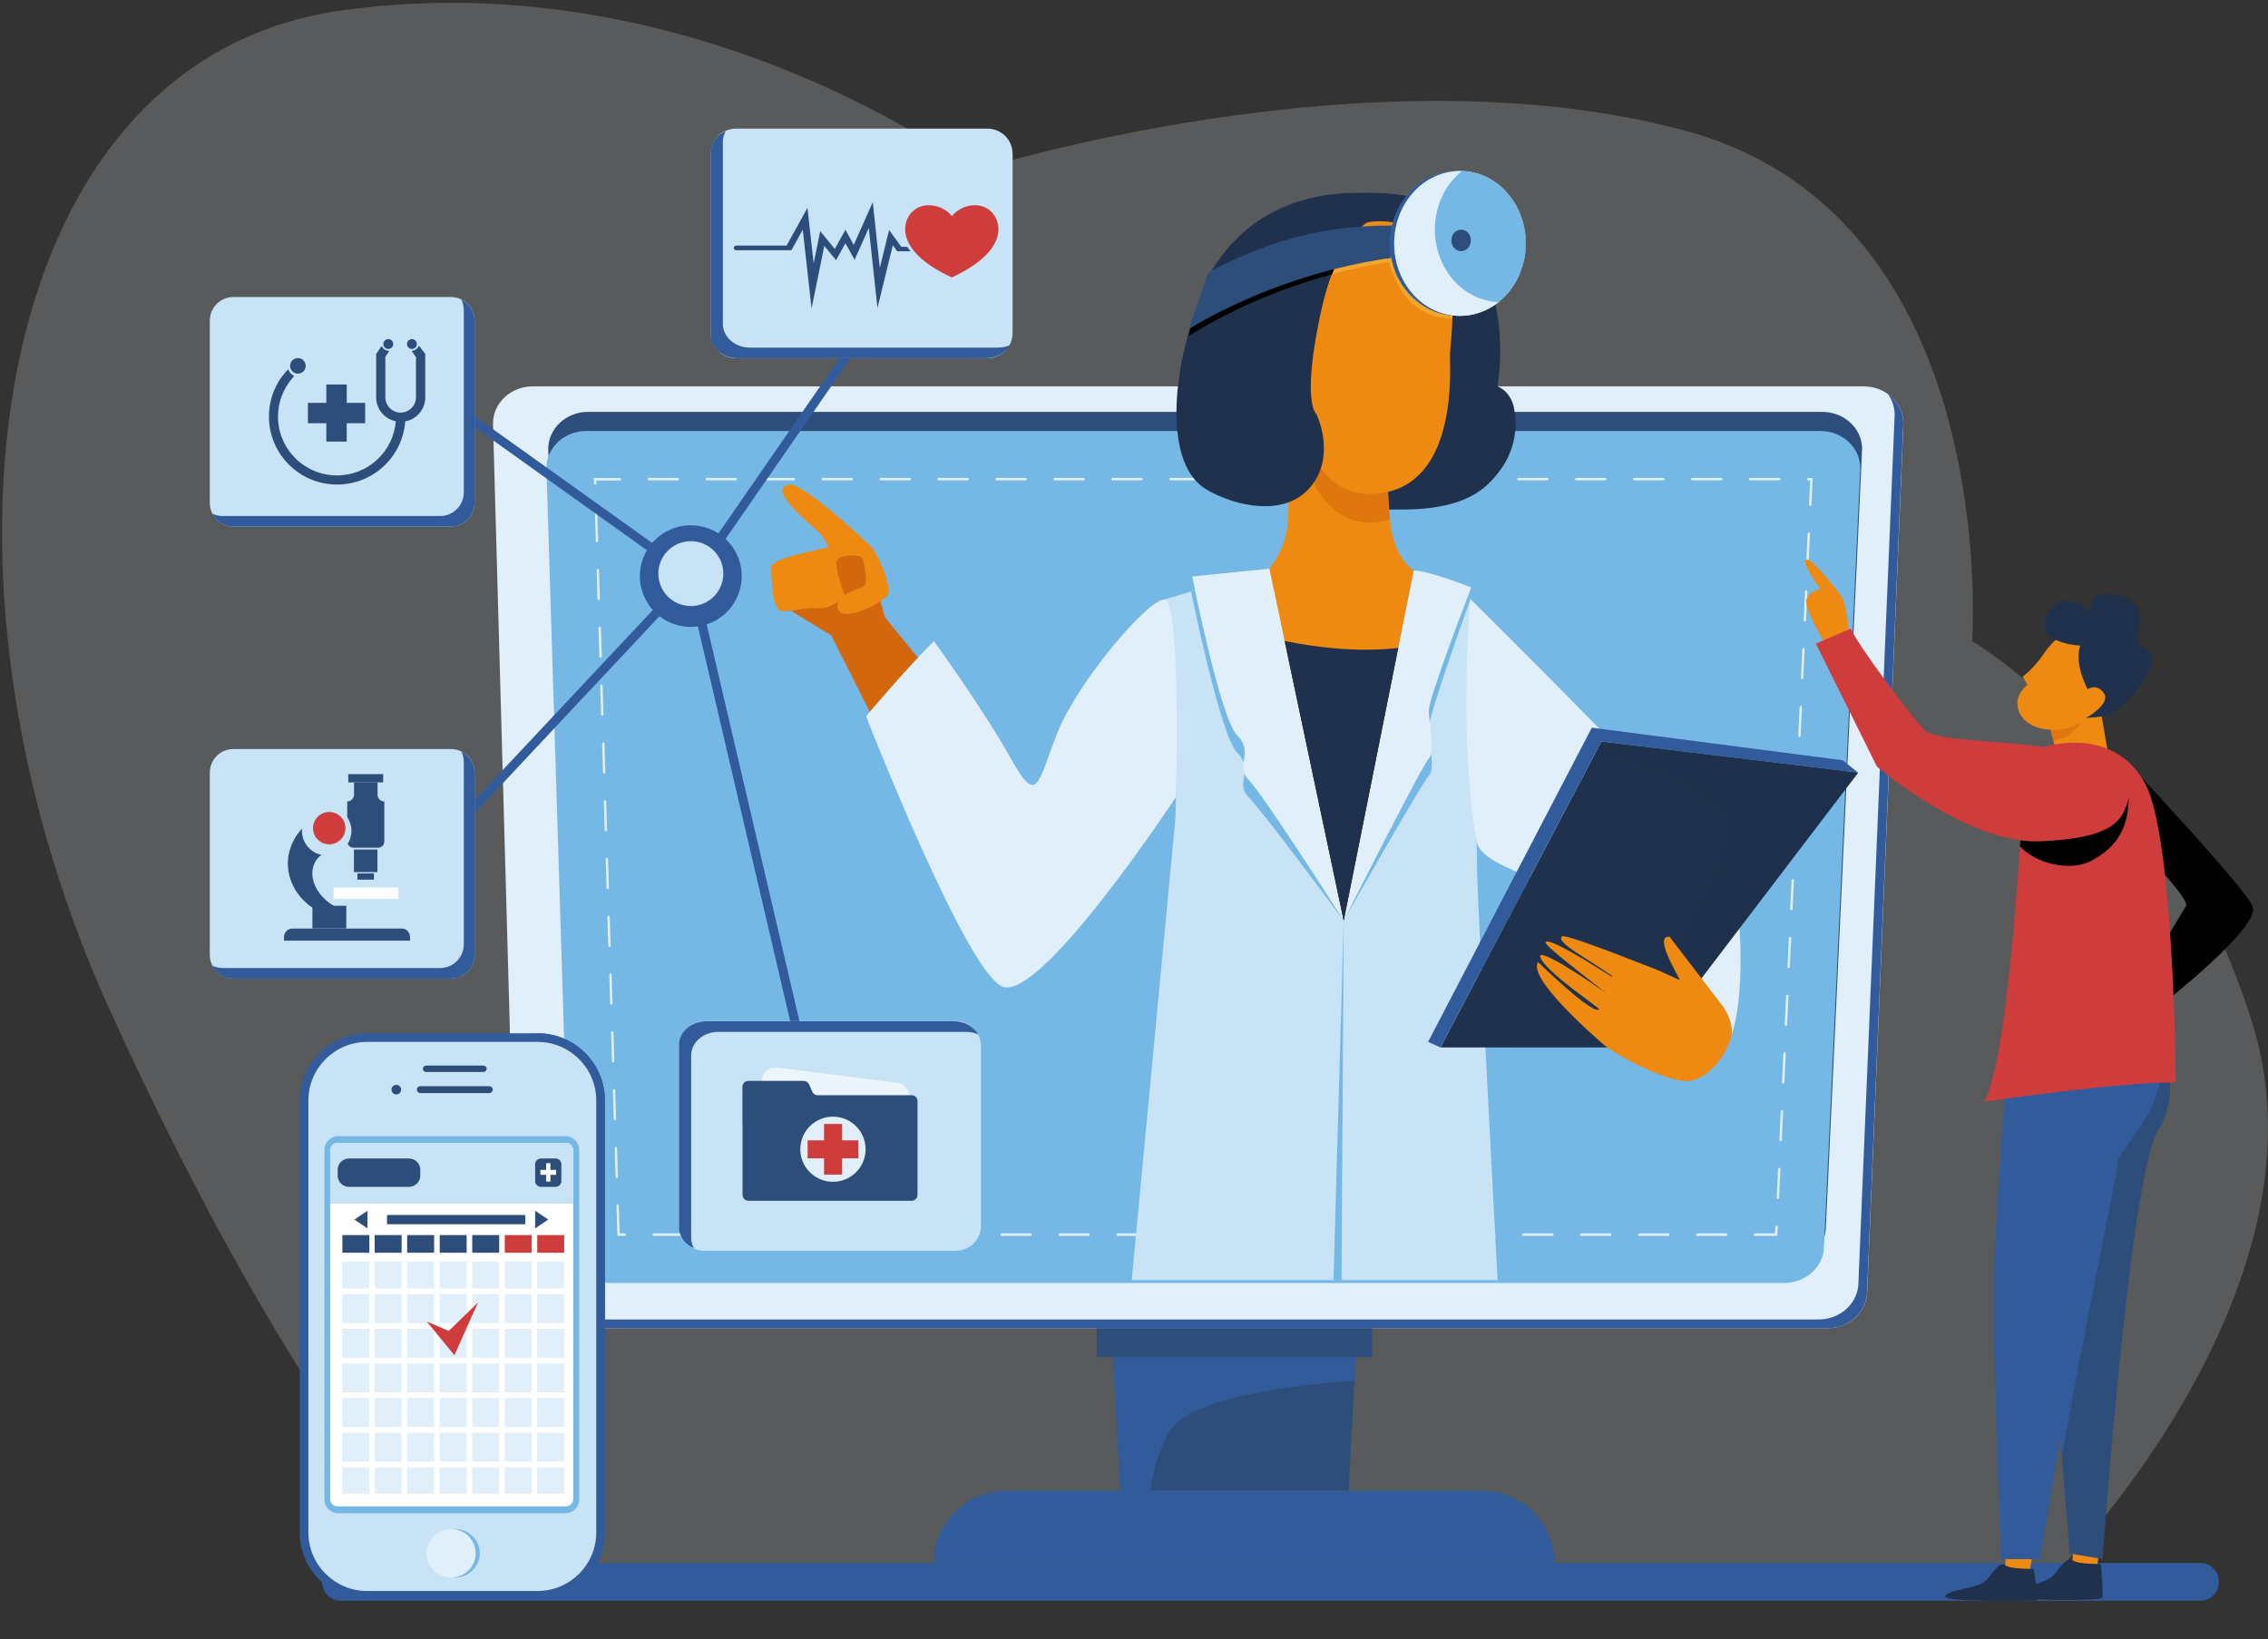 <svg xmlns="http://www.w3.org/2000/svg" width="314" height="227" viewBox="0 0 314 227" fill="none"><rect x="0" y="0" width="314" height="227" fill="#333333" stroke="none"/><g clip-path="url(#clip0_1101_11550)"><g clip-path="url(#clip1_1101_11550)"><path d="M63.172 218.178C63.172 218.178 42.508 200.002 15.116 139.665C-12.277 79.329 -1.85 8.264 47.37 1.431C96.59 -5.403 134.802 23.69 134.802 23.69C134.802 23.69 189.706 6.197 233.516 18.155C277.326 30.13 273.029 88.775 273.029 88.775C273.029 88.775 300.661 105.055 311.943 142.057C323.225 179.058 284.431 218.024 284.431 218.024L63.172 218.178Z" fill="#F1F8FD" fill-opacity="0.2"></path><path d="M304.634 221.662H47.183C45.762 221.662 44.598 220.518 44.598 219.083V219.015C44.598 217.597 45.745 216.435 47.183 216.435H304.617C306.038 216.435 307.202 217.58 307.202 219.015V219.083C307.202 220.501 306.055 221.662 304.634 221.662Z" fill="#325B9B"></path><path d="M252.998 183.926H77.107C74.06 183.926 71.594 181.62 71.594 178.784L68.256 58.641C68.256 55.805 70.721 53.498 73.769 53.498H258.015C261.062 53.498 263.527 55.805 263.527 58.641L258.511 178.784C258.511 181.637 256.046 183.926 252.998 183.926Z" fill="#E0EFF9"></path><path d="M261.388 54.575C261.97 55.395 262.313 56.369 262.313 57.428L257.296 177.572C257.296 180.408 254.831 182.714 251.784 182.714H75.892C74.625 182.714 73.444 182.321 72.519 181.638C73.513 183.021 75.19 183.927 77.108 183.927H252.982C256.029 183.927 258.495 181.621 258.495 178.785L263.511 58.641C263.528 57.001 262.689 55.515 261.388 54.575Z" fill="#325B9B"></path><path d="M79.243 169.867L75.904 62.177C75.904 59.341 78.37 57.035 81.417 57.035H252.292C255.34 57.035 257.805 59.341 257.805 62.177L252.789 169.867C252.789 172.703 250.323 175.009 247.276 175.009H84.755C81.708 175.009 79.243 172.703 79.243 169.867Z" fill="#2D4D7B"></path><path d="M78.989 172.516L75.65 64.825C75.65 61.989 78.116 59.683 81.163 59.683H252.038C255.086 59.683 257.551 61.989 257.551 64.825L252.535 172.516C252.535 175.351 250.07 177.657 247.022 177.657H84.501C81.454 177.64 78.989 175.351 78.989 172.516Z" fill="#75B8E5"></path><path d="M246.069 171.132H242.987C242.902 171.132 242.816 171.063 242.816 170.961C242.816 170.875 242.885 170.79 242.987 170.79H245.744L245.795 169.867C245.795 169.782 245.881 169.697 245.966 169.714C246.052 169.714 246.137 169.799 246.12 169.884L246.069 171.132ZM238.981 171.132H234.975C234.89 171.132 234.804 171.063 234.804 170.961C234.804 170.875 234.872 170.79 234.975 170.79H238.981C239.067 170.79 239.152 170.858 239.152 170.961C239.152 171.063 239.067 171.132 238.981 171.132ZM230.952 171.132H226.946C226.86 171.132 226.775 171.063 226.775 170.961C226.775 170.875 226.843 170.79 226.946 170.79H230.952C231.038 170.79 231.123 170.858 231.123 170.961C231.123 171.063 231.055 171.132 230.952 171.132ZM222.94 171.132H218.917C218.831 171.132 218.745 171.063 218.745 170.961C218.745 170.875 218.814 170.79 218.917 170.79H222.923C223.008 170.79 223.094 170.858 223.094 170.961C223.094 171.063 223.025 171.132 222.94 171.132ZM214.91 171.132H210.904C210.819 171.132 210.733 171.063 210.733 170.961C210.733 170.875 210.802 170.79 210.904 170.79H214.91C214.996 170.79 215.082 170.858 215.082 170.961C215.082 171.063 214.996 171.132 214.91 171.132ZM206.881 171.132H202.875C202.789 171.132 202.704 171.063 202.704 170.961C202.704 170.875 202.772 170.79 202.875 170.79H206.881C206.967 170.79 207.052 170.858 207.052 170.961C207.052 171.063 206.967 171.132 206.881 171.132ZM198.852 171.132H194.846C194.76 171.132 194.675 171.063 194.675 170.961C194.675 170.875 194.743 170.79 194.846 170.79H198.852C198.937 170.79 199.023 170.858 199.023 170.961C199.023 171.063 198.955 171.132 198.852 171.132ZM190.84 171.132H186.834C186.748 171.132 186.662 171.063 186.662 170.961C186.662 170.875 186.731 170.79 186.834 170.79H190.84C190.925 170.79 191.011 170.858 191.011 170.961C190.994 171.063 190.925 171.132 190.84 171.132ZM182.81 171.132H178.804C178.719 171.132 178.633 171.063 178.633 170.961C178.633 170.875 178.702 170.79 178.804 170.79H182.81C182.896 170.79 182.982 170.858 182.982 170.961C182.982 171.063 182.896 171.132 182.81 171.132ZM174.781 171.132H170.775C170.689 171.132 170.604 171.063 170.604 170.961C170.604 170.875 170.672 170.79 170.775 170.79H174.781C174.867 170.79 174.952 170.858 174.952 170.961C174.952 171.063 174.867 171.132 174.781 171.132ZM166.752 171.132H162.746C162.66 171.132 162.574 171.063 162.574 170.961C162.574 170.875 162.643 170.79 162.746 170.79H166.752C166.837 170.79 166.923 170.858 166.923 170.961C166.923 171.063 166.854 171.132 166.752 171.132ZM158.74 171.132H154.716C154.631 171.132 154.545 171.063 154.545 170.961C154.545 170.875 154.614 170.79 154.716 170.79H158.722C158.808 170.79 158.894 170.858 158.894 170.961C158.894 171.063 158.825 171.132 158.74 171.132ZM150.71 171.132H146.704C146.619 171.132 146.533 171.063 146.533 170.961C146.533 170.875 146.601 170.79 146.704 170.79H150.71C150.796 170.79 150.881 170.858 150.881 170.961C150.881 171.063 150.796 171.132 150.71 171.132ZM142.681 171.132H138.675C138.589 171.132 138.504 171.063 138.504 170.961C138.504 170.875 138.572 170.79 138.675 170.79H142.681C142.767 170.79 142.852 170.858 142.852 170.961C142.852 171.063 142.767 171.132 142.681 171.132ZM134.652 171.132H130.646C130.56 171.132 130.474 171.063 130.474 170.961C130.474 170.875 130.543 170.79 130.646 170.79H134.652C134.737 170.79 134.823 170.858 134.823 170.961C134.823 171.063 134.754 171.132 134.652 171.132ZM126.639 171.132H122.633C122.548 171.132 122.462 171.063 122.462 170.961C122.462 170.875 122.531 170.79 122.633 170.79H126.639C126.725 170.79 126.811 170.858 126.811 170.961C126.794 171.063 126.725 171.132 126.639 171.132ZM118.61 171.132H114.604C114.518 171.132 114.433 171.063 114.433 170.961C114.433 170.875 114.501 170.79 114.604 170.79H118.61C118.696 170.79 118.781 170.858 118.781 170.961C118.781 171.063 118.696 171.132 118.61 171.132ZM110.581 171.132H106.575C106.489 171.132 106.404 171.063 106.404 170.961C106.404 170.875 106.472 170.79 106.575 170.79H110.581C110.666 170.79 110.752 170.858 110.752 170.961C110.752 171.063 110.666 171.132 110.581 171.132ZM102.552 171.132H98.545C98.46 171.132 98.374 171.063 98.374 170.961C98.374 170.875 98.443 170.79 98.545 170.79H102.552C102.637 170.79 102.723 170.858 102.723 170.961C102.723 171.063 102.654 171.132 102.552 171.132ZM94.539 171.132H90.516C90.43 171.132 90.345 171.063 90.345 170.961C90.345 170.875 90.413 170.79 90.516 170.79H94.522C94.608 170.79 94.693 170.858 94.693 170.961C94.693 171.063 94.625 171.132 94.539 171.132ZM86.51 171.132H85.483L85.346 166.963C85.346 166.878 85.414 166.792 85.5 166.792C85.603 166.792 85.671 166.861 85.671 166.946L85.791 170.79H86.493C86.579 170.79 86.664 170.858 86.664 170.961C86.681 171.063 86.596 171.132 86.51 171.132ZM246.155 166.041C246.052 166.041 245.983 165.955 245.983 165.87L246.172 161.873C246.172 161.787 246.257 161.702 246.343 161.719C246.428 161.719 246.514 161.804 246.497 161.89L246.309 165.887C246.309 165.972 246.24 166.041 246.155 166.041ZM85.397 163.137C85.312 163.137 85.226 163.068 85.226 162.983L85.106 158.986C85.106 158.9 85.175 158.815 85.26 158.815C85.363 158.815 85.431 158.883 85.431 158.968L85.551 162.966C85.568 163.051 85.483 163.137 85.397 163.137ZM246.531 158.046C246.514 158.046 246.514 158.046 246.531 158.046C246.429 158.046 246.36 157.961 246.36 157.875L246.548 153.878C246.548 153.792 246.634 153.707 246.72 153.724C246.805 153.724 246.891 153.809 246.874 153.895L246.685 157.892C246.685 157.978 246.617 158.046 246.531 158.046ZM85.14 155.125C85.055 155.125 84.969 155.057 84.969 154.971L84.849 150.974C84.849 150.888 84.918 150.803 85.004 150.803C85.089 150.803 85.175 150.871 85.175 150.957L85.294 154.954C85.312 155.057 85.243 155.125 85.14 155.125ZM246.891 150.051C246.788 150.051 246.72 149.966 246.72 149.88L246.908 145.883C246.908 145.798 246.993 145.712 247.079 145.729C247.165 145.729 247.25 145.815 247.233 145.9L247.045 149.897C247.062 149.983 246.993 150.051 246.891 150.051ZM84.901 147.13C84.815 147.13 84.73 147.062 84.73 146.976L84.61 142.979C84.61 142.894 84.678 142.808 84.764 142.808C84.849 142.808 84.935 142.876 84.935 142.962L85.055 146.959C85.055 147.045 84.986 147.13 84.901 147.13ZM247.267 142.056C247.165 142.056 247.096 141.971 247.096 141.886L247.285 137.888C247.285 137.803 247.37 137.717 247.456 137.734C247.541 137.734 247.627 137.82 247.61 137.905L247.421 141.903C247.439 141.988 247.353 142.056 247.267 142.056ZM84.644 139.118C84.558 139.118 84.473 139.05 84.473 138.964L84.353 134.967C84.353 134.882 84.421 134.796 84.507 134.796C84.61 134.796 84.678 134.865 84.678 134.95L84.798 138.947C84.815 139.05 84.747 139.118 84.644 139.118ZM247.644 134.062C247.541 134.062 247.473 133.976 247.473 133.891L247.661 129.893C247.661 129.808 247.747 129.723 247.832 129.74C247.918 129.74 248.004 129.825 247.986 129.911L247.798 133.908C247.798 133.976 247.73 134.062 247.644 134.062ZM84.387 131.123C84.302 131.123 84.216 131.055 84.216 130.97L84.096 126.972C84.096 126.887 84.165 126.801 84.25 126.801C84.353 126.801 84.421 126.87 84.421 126.955L84.541 130.953C84.558 131.038 84.49 131.123 84.387 131.123C84.404 131.123 84.404 131.123 84.387 131.123ZM248.021 126.05C247.918 126.05 247.849 125.964 247.849 125.879L248.038 121.882C248.038 121.796 248.123 121.711 248.209 121.728C248.295 121.728 248.38 121.813 248.363 121.899L248.175 125.896C248.175 125.981 248.106 126.05 248.021 126.05ZM84.147 123.112C84.062 123.112 83.976 123.043 83.976 122.958L83.856 118.96C83.856 118.875 83.925 118.79 84.01 118.79C84.113 118.79 84.182 118.858 84.182 118.943L84.302 122.941C84.319 123.043 84.25 123.112 84.147 123.112ZM248.38 118.055C248.277 118.055 248.209 117.97 248.209 117.884L248.397 113.887C248.397 113.801 248.483 113.716 248.569 113.733C248.654 113.733 248.74 113.818 248.723 113.904L248.534 117.901C248.551 117.987 248.483 118.055 248.38 118.055ZM83.891 115.117C83.805 115.117 83.719 115.048 83.719 114.963L83.6 110.966C83.6 110.88 83.668 110.795 83.754 110.795C83.856 110.795 83.925 110.863 83.925 110.949L84.045 114.946C84.062 115.031 83.993 115.117 83.891 115.117C83.908 115.117 83.908 115.117 83.891 115.117ZM248.757 110.06C248.654 110.06 248.586 109.975 248.586 109.889L248.774 105.892C248.774 105.807 248.877 105.721 248.945 105.738C249.031 105.738 249.116 105.824 249.099 105.909L248.911 109.906C248.928 109.992 248.842 110.06 248.757 110.06ZM83.651 107.105C83.565 107.105 83.48 107.037 83.48 106.951L83.36 102.954C83.36 102.868 83.428 102.783 83.514 102.783C83.6 102.766 83.685 102.851 83.685 102.937L83.805 106.934C83.822 107.037 83.754 107.105 83.651 107.105ZM249.133 102.065C249.031 102.065 248.962 101.98 248.962 101.895L249.151 97.897C249.151 97.812 249.236 97.726 249.322 97.743C249.407 97.743 249.493 97.829 249.476 97.914L249.288 101.912C249.305 101.98 249.219 102.065 249.133 102.065ZM83.394 99.11C83.309 99.11 83.223 99.042 83.223 98.956L83.103 94.959C83.103 94.874 83.172 94.788 83.257 94.788C83.343 94.788 83.428 94.856 83.428 94.942L83.548 98.939C83.565 99.025 83.497 99.093 83.394 99.11ZM249.51 94.054C249.407 94.054 249.339 93.968 249.339 93.883L249.527 89.885C249.527 89.8 249.613 89.715 249.698 89.732C249.784 89.732 249.87 89.817 249.853 89.902L249.664 93.9C249.664 93.985 249.596 94.054 249.51 94.054ZM83.154 91.098C83.069 91.098 82.983 91.03 82.983 90.945L82.864 86.947C82.864 86.862 82.932 86.776 83.017 86.776C83.103 86.776 83.189 86.845 83.189 86.93L83.326 90.927C83.326 91.013 83.257 91.098 83.154 91.098ZM249.887 86.059C249.87 86.059 249.87 86.059 249.887 86.059C249.784 86.059 249.716 85.973 249.716 85.888L249.904 81.891C249.904 81.805 249.989 81.72 250.075 81.737C250.161 81.737 250.246 81.822 250.229 81.908L250.041 85.905C250.041 85.99 249.972 86.059 249.887 86.059ZM82.898 83.103C82.812 83.103 82.727 83.035 82.727 82.95L82.607 78.952C82.607 78.867 82.675 78.781 82.761 78.781C82.864 78.781 82.932 78.85 82.932 78.935L83.052 82.933C83.069 83.018 83 83.086 82.898 83.103ZM250.246 78.064C250.144 78.064 250.075 77.979 250.075 77.893L250.263 73.896C250.263 73.81 250.349 73.725 250.435 73.742C250.52 73.742 250.606 73.827 250.589 73.913L250.4 77.91C250.417 77.996 250.332 78.064 250.246 78.064ZM82.658 75.092C82.572 75.092 82.487 75.023 82.487 74.938L82.367 70.94C82.367 70.855 82.435 70.77 82.521 70.77C82.607 70.77 82.692 70.838 82.692 70.923L82.812 74.921C82.829 75.006 82.761 75.092 82.658 75.092ZM250.623 70.069C250.52 70.069 250.452 69.984 250.452 69.898L250.606 66.533H250.332C250.246 66.533 250.161 66.465 250.161 66.362C250.161 66.277 250.229 66.191 250.332 66.191H250.965L250.794 69.915C250.794 69.984 250.709 70.069 250.623 70.069ZM82.401 67.097C82.316 67.097 82.23 67.028 82.23 66.943L82.213 66.191H85.825C85.911 66.191 85.996 66.26 85.996 66.362C85.996 66.448 85.928 66.533 85.825 66.533H82.555L82.572 66.943C82.572 67.011 82.504 67.08 82.401 67.097ZM246.326 66.516H242.32C242.234 66.516 242.148 66.448 242.148 66.345C242.148 66.26 242.217 66.174 242.32 66.174H246.326C246.411 66.174 246.497 66.243 246.497 66.345C246.497 66.431 246.411 66.516 246.326 66.516ZM238.296 66.516H234.29C234.205 66.516 234.119 66.448 234.119 66.345C234.119 66.26 234.188 66.174 234.29 66.174H238.296C238.382 66.174 238.468 66.243 238.468 66.345C238.468 66.431 238.399 66.516 238.296 66.516ZM230.267 66.516H226.261C226.175 66.516 226.09 66.448 226.09 66.345C226.09 66.26 226.158 66.174 226.261 66.174H230.267C230.353 66.174 230.438 66.243 230.438 66.345C230.438 66.431 230.37 66.516 230.267 66.516ZM222.255 66.516H218.232C218.146 66.516 218.061 66.448 218.061 66.345C218.061 66.26 218.129 66.174 218.232 66.174H222.238C222.323 66.174 222.409 66.243 222.409 66.345C222.409 66.431 222.341 66.516 222.255 66.516ZM214.226 66.516H210.22C210.134 66.516 210.048 66.448 210.048 66.345C210.048 66.26 210.117 66.174 210.22 66.174H214.226C214.311 66.174 214.397 66.243 214.397 66.345C214.397 66.431 214.311 66.516 214.226 66.516ZM206.196 66.516H202.19C202.105 66.516 202.019 66.448 202.019 66.345C202.019 66.26 202.088 66.174 202.19 66.174H206.196C206.282 66.174 206.368 66.243 206.368 66.345C206.368 66.431 206.299 66.516 206.196 66.516ZM198.167 66.516H194.161C194.075 66.516 193.99 66.448 193.99 66.345C193.99 66.26 194.058 66.174 194.161 66.174H198.167C198.253 66.174 198.338 66.243 198.338 66.345C198.338 66.431 198.27 66.516 198.167 66.516ZM190.155 66.516H186.149C186.063 66.516 185.978 66.448 185.978 66.345C185.978 66.26 186.046 66.174 186.149 66.174H190.155C190.24 66.174 190.326 66.243 190.326 66.345C190.309 66.431 190.24 66.516 190.155 66.516ZM182.126 66.516H178.119C178.034 66.516 177.948 66.448 177.948 66.345C177.948 66.26 178.017 66.174 178.119 66.174H182.126C182.211 66.174 182.297 66.243 182.297 66.345C182.297 66.431 182.211 66.516 182.126 66.516ZM174.096 66.516H170.09C170.005 66.516 169.919 66.448 169.919 66.345C169.919 66.26 169.987 66.174 170.09 66.174H174.096C174.182 66.174 174.267 66.243 174.267 66.345C174.267 66.431 174.199 66.516 174.096 66.516ZM166.067 66.516H162.061C161.975 66.516 161.89 66.448 161.89 66.345C161.89 66.26 161.958 66.174 162.061 66.174H166.067C166.153 66.174 166.238 66.243 166.238 66.345C166.238 66.431 166.17 66.516 166.067 66.516ZM158.055 66.516H154.032C153.946 66.516 153.86 66.448 153.86 66.345C153.86 66.26 153.929 66.174 154.032 66.174H158.038C158.123 66.174 158.209 66.243 158.209 66.345C158.209 66.431 158.14 66.516 158.055 66.516ZM150.025 66.516H146.019C145.934 66.516 145.848 66.448 145.848 66.345C145.848 66.26 145.917 66.174 146.019 66.174H150.025C150.111 66.174 150.197 66.243 150.197 66.345C150.197 66.431 150.111 66.516 150.025 66.516ZM141.996 66.516H137.99C137.904 66.516 137.819 66.448 137.819 66.345C137.819 66.26 137.887 66.174 137.99 66.174H141.996C142.082 66.174 142.167 66.243 142.167 66.345C142.167 66.431 142.099 66.516 141.996 66.516ZM133.967 66.516H129.961C129.875 66.516 129.79 66.448 129.79 66.345C129.79 66.26 129.858 66.174 129.961 66.174H133.967C134.052 66.174 134.138 66.243 134.138 66.345C134.138 66.431 134.07 66.516 133.967 66.516ZM125.955 66.516H121.949C121.863 66.516 121.777 66.448 121.777 66.345C121.777 66.26 121.846 66.174 121.949 66.174H125.955C126.04 66.174 126.126 66.243 126.126 66.345C126.109 66.431 126.04 66.516 125.955 66.516ZM117.925 66.516H113.919C113.834 66.516 113.748 66.448 113.748 66.345C113.748 66.26 113.817 66.174 113.919 66.174H117.925C118.011 66.174 118.097 66.243 118.097 66.345C118.097 66.431 118.011 66.516 117.925 66.516ZM109.896 66.516H105.89C105.804 66.516 105.719 66.448 105.719 66.345C105.719 66.26 105.787 66.174 105.89 66.174H109.896C109.982 66.174 110.067 66.243 110.067 66.345C110.067 66.431 109.999 66.516 109.896 66.516ZM101.867 66.516H97.861C97.775 66.516 97.689 66.448 97.689 66.345C97.689 66.26 97.758 66.174 97.861 66.174H101.867C101.952 66.174 102.038 66.243 102.038 66.345C102.038 66.431 101.969 66.516 101.867 66.516ZM93.855 66.516H89.831C89.746 66.516 89.66 66.448 89.66 66.345C89.66 66.26 89.729 66.174 89.831 66.174H93.837C93.923 66.174 94.009 66.243 94.009 66.345C94.009 66.431 93.94 66.516 93.855 66.516Z" fill="#E0EFF9"></path><path d="M161.203 83.001C161.203 83.001 163.583 107.02 162.556 115.202L156.684 177.265H207.342C207.342 177.265 204.5 124.376 204.5 120.379C204.5 116.381 203.661 83.001 203.661 83.001L195.717 79.004L175.738 78.748L161.203 83.001Z" fill="#C8E3F5"></path><path d="M174.912 79.124L164.914 81.925C164.914 81.925 168.92 101.878 171.3 104.252C173.697 106.644 170.889 108.421 172.892 110.419C174.895 112.418 186.023 127.468 186.023 127.468L174.912 79.124Z" fill="#75B8E5"></path><path d="M196.227 79.773L186.041 127.468C186.041 127.468 196.878 108.353 197.82 107.413C198.744 106.491 197.82 102.579 197.82 100.734C197.82 98.889 203.589 82.95 203.589 82.95C203.589 82.95 198.299 79.773 196.227 79.773Z" fill="#75B8E5"></path><path d="M175.751 78.748L165.051 79.824C165.051 79.824 168.92 99.469 171.3 101.844C173.696 104.235 170.889 106.012 172.892 108.011C174.895 110.009 186.023 127.451 186.023 127.451L175.751 78.748Z" fill="#E0EFF9"></path><path d="M195.733 79.003L186.043 127.468C186.043 127.468 196.88 105.96 197.822 105.038C198.746 104.115 197.822 100.203 197.822 98.358C197.822 96.531 203.694 81.344 203.694 81.344C203.694 81.344 197.804 79.003 195.733 79.003Z" fill="#E0EFF9"></path><path d="M184.617 177.264L186.038 127.468L185.73 177.264H184.617Z" fill="#75B8E5"></path><path d="M189.96 183.927H151.834V187.924H189.96V183.927Z" fill="#2D4D7B"></path><path d="M186.707 206.425H155.104L154.094 187.941H187.7L186.707 206.425Z" fill="#2D4D7B"></path><path d="M187.7 187.941H154.094L155.104 206.425H159.264C159.675 203.555 160.48 200.48 162.055 198.02C164.879 193.578 178.781 191.819 187.546 191.152L187.7 187.941Z" fill="#325B9B"></path><path d="M215.212 216.435H129.27C129.27 210.901 133.755 206.425 139.302 206.425H205.18C210.71 206.425 215.212 210.901 215.212 216.435Z" fill="#325B9B"></path><path d="M122.528 85.495L119.617 75.074L106.777 78.354C106.777 78.354 108.609 84.043 109.876 84.811C110.818 85.392 113.642 87.118 115.081 87.989L126.551 110.692L134.803 100.511L122.528 85.495Z" fill="#D2670D"></path><path d="M183.182 27.089C183.182 27.089 192.957 25.893 197.135 27.892C201.312 29.873 209.512 37.919 207.338 53.516C207.338 53.516 209.102 54.08 209.598 56.454C210.094 58.846 210.146 63.099 206.003 67.046C201.86 70.992 194.892 70.548 191.297 70.548C187.701 70.548 177.584 67.524 174.998 61.955C172.413 56.369 183.182 27.089 183.182 27.089Z" fill="#1F314C"></path><path d="M187.922 29.36C185.302 29.121 183.111 30.317 181.365 32.282C179.139 38.79 175.595 49.945 174.773 56.83C175.133 59.597 176.057 62.348 177.376 64.517C177.598 64.893 177.855 65.252 178.095 65.593C181.553 68.309 186.655 69.95 189.788 70.411C199.529 69.095 202.285 60.127 202.046 50.219C201.977 47.554 203.895 39.252 199.752 33.87C196.961 30.266 192.167 28.933 187.922 29.36Z" fill="#1F314C"></path><path d="M178.179 63.492C178.179 63.492 178.676 70.257 178.179 73.332C177.683 76.407 175.748 78.748 175.748 78.748L186.037 127.468L195.727 79.004C195.727 79.004 193.313 77.535 192.628 73.332C191.944 69.13 191.961 58.316 191.961 58.316L178.179 63.492Z" fill="#EE8A12"></path><path d="M186.041 127.468L193.574 89.731C187.821 90.364 182.103 89.629 177.857 88.758L186.041 127.468Z" fill="#1F314C"></path><path d="M193.574 89.731C193.522 89.731 193.471 89.749 193.42 89.749C191.536 97.453 187.205 114.536 185.733 116.005C184.312 117.423 179.997 98.598 177.875 88.758C177.875 88.758 177.875 88.758 177.857 88.758L186.024 127.451L193.574 89.731Z" fill="#1F314C"></path><path opacity="0.53" d="M180.34 62.672C181.812 68.412 185.39 73.811 192.204 72.017C192.29 72 192.358 71.966 192.444 71.948C191.947 67.148 191.947 58.316 191.947 58.316L180.34 62.672Z" fill="#D2670D"></path><path d="M189.79 30.71C189.79 30.71 195.73 29.788 198.983 34.554C202.236 39.32 200.746 47.315 200.746 49.314C200.746 51.312 201.705 65.833 192.221 68.088C182.736 70.343 179.518 59.991 179.518 53.738C179.518 47.486 181.846 31.479 189.79 30.71Z" fill="#EE8A12"></path><path opacity="0.53" d="M183.233 36.279C182.908 36.997 182.583 37.766 182.309 38.569C185.596 37.578 188.934 36.809 192.272 36.297C193.608 40.926 196.45 44.103 201.089 44.103C201.141 42.258 201.038 40.174 200.559 38.227C195.114 36.006 188.934 32.829 183.233 36.279Z" fill="#F6BF49"></path><path d="M120.623 75.707C120.503 75.57 111.019 66.55 109.135 67.114C106.002 67.934 112.953 73.093 113.706 74.067C114.083 74.545 114.425 75.16 114.716 75.741C114.477 75.809 114.237 75.878 114.032 75.929C112.251 76.356 107.475 77.244 106.79 78.355C106.79 78.355 106.653 84.59 108.296 84.624C109.94 84.658 111.601 84.06 113.364 84.231C114.237 84.317 115.145 83.89 115.829 83.428C115.932 83.36 116.035 83.275 116.137 83.206C115.915 83.582 115.846 84.026 116.086 84.487C116.925 86.196 122.746 83.257 123.003 82.164C123.259 81.088 121.958 77.364 120.623 75.707ZM119.288 81.361C118.757 81.498 117.73 81.857 116.942 82.421C116.72 81.84 115.607 78.833 115.795 77.637C116.6 76.783 118.38 76.749 119.236 77.125C119.356 77.227 119.442 77.364 119.476 77.552C119.75 78.662 120.332 81.105 119.288 81.361Z" fill="#EE8A12"></path><path d="M119.904 99.178C119.904 99.178 133.446 133.874 138.634 136.556C143.821 139.238 162.807 110.368 162.807 110.368C162.807 110.368 163.543 83.018 161.198 83.018C158.852 83.018 149.231 94.447 146.458 101.314C143.633 108.301 143.735 111.837 139.952 105.038C136.083 98.102 129.286 88.775 129.286 88.775C125.417 92.653 119.904 99.178 119.904 99.178Z" fill="#E0EFF9"></path><path d="M197.151 27.943C197.151 27.943 193.812 27.533 191.792 29.105C189.789 30.693 185.355 31.445 182.77 43.694C180.185 55.959 182.274 57.377 182.274 57.377C182.274 57.377 185.03 63.048 181.469 67.387C177.908 71.727 170.957 70.087 167.054 67.797C161.387 64.483 162.397 52.969 164.777 45.436C165.102 44.377 165.273 43.762 165.667 42.873C166.42 41.182 166.66 39.235 167.756 37.458C171.265 31.701 177.651 26.423 188.968 26.713C188.95 26.747 194.052 26.457 197.151 27.943Z" fill="#1F314C"></path><path d="M165.924 41.985C165.222 44.103 165.325 43.796 164.794 45.47C164.674 45.828 164.571 46.187 164.469 46.563C166.694 45.282 167.122 44.923 169.673 43.642C174.33 41.267 179.329 39.354 184.414 37.987C184.516 37.714 184.619 37.458 184.722 37.202C178.165 37.8 171.693 38.978 165.924 41.985Z" fill="black"></path><path d="M167.33 37.697C179.725 31.223 188.062 30.642 202.289 31.564V34.981C190.356 35.032 178.56 38.261 168.648 43.3C165.977 44.667 164.556 45.589 164.539 45.606L167.33 37.697Z" fill="#2D4D7B"></path><path d="M201.842 43.727C207.033 43.727 211.241 39.238 211.241 33.7C211.241 28.161 207.033 23.672 201.842 23.672C196.651 23.672 192.443 28.161 192.443 33.7C192.443 39.238 196.651 43.727 201.842 43.727Z" fill="#3C80CF"></path><path d="M202.137 43.727C207.167 43.727 211.245 39.238 211.245 33.7C211.245 28.161 207.167 23.672 202.137 23.672C197.107 23.672 193.029 28.161 193.029 33.7C193.029 39.238 197.107 43.727 202.137 43.727Z" fill="#E0EFF9"></path><path d="M201.84 43.728C207.031 43.728 211.239 39.239 211.239 33.7C211.239 28.162 207.031 23.673 201.84 23.673C196.649 23.673 192.441 28.162 192.441 33.7C192.441 39.239 196.649 43.728 201.84 43.728Z" fill="#325B9B"></path><path d="M202.131 43.728C207.161 43.728 211.239 39.239 211.239 33.7C211.239 28.162 207.161 23.673 202.131 23.673C197.101 23.673 193.023 28.162 193.023 33.7C193.023 39.239 197.101 43.728 202.131 43.728Z" fill="#75B8E5"></path><path d="M198.656 31.787C198.656 28.456 200.128 25.501 202.405 23.69C202.32 23.69 202.217 23.69 202.131 23.69C197.098 23.69 193.023 28.183 193.023 33.718C193.023 39.252 197.098 43.745 202.131 43.745C204.134 43.745 205.983 43.028 207.49 41.832C202.594 41.661 198.656 37.237 198.656 31.787Z" fill="#E0EFF9"></path><path d="M203.639 33.289C203.639 34.109 203.039 34.776 202.286 34.776C201.533 34.776 200.934 34.109 200.934 33.289C200.934 32.469 201.533 31.803 202.286 31.803C203.039 31.803 203.639 32.452 203.639 33.289Z" fill="#2D4D7B"></path><path d="M96.982 79.174C96.862 79.174 96.742 79.14 96.622 79.072C96.331 78.867 96.263 78.491 96.468 78.2L120.282 43.761C120.487 43.471 120.864 43.402 121.155 43.607C121.446 43.812 121.515 44.188 121.309 44.479L97.495 78.901C97.375 79.072 97.17 79.174 96.982 79.174Z" fill="#325B9B"></path><path d="M56.101 122.582C55.947 122.582 55.792 122.53 55.672 122.411C55.416 122.172 55.399 121.779 55.638 121.523L95.186 79.345C95.425 79.089 95.819 79.072 96.076 79.311C96.333 79.55 96.35 79.943 96.11 80.199L56.563 122.377C56.443 122.513 56.272 122.582 56.101 122.582Z" fill="#325B9B"></path><path d="M95.644 80.404C95.524 80.404 95.387 80.37 95.284 80.284L63.475 57.547C63.201 57.342 63.133 56.949 63.338 56.676C63.544 56.403 63.937 56.334 64.211 56.539L96.02 79.276C96.294 79.481 96.363 79.874 96.157 80.148C96.02 80.319 95.832 80.404 95.644 80.404Z" fill="#325B9B"></path><path d="M112.61 152.989C112.319 152.989 112.063 152.801 111.994 152.51L95.028 79.925C94.943 79.584 95.165 79.259 95.49 79.174C95.833 79.088 96.158 79.31 96.244 79.635L113.21 152.22C113.295 152.562 113.073 152.886 112.747 152.972C112.696 152.989 112.645 152.989 112.61 152.989Z" fill="#325B9B"></path><path d="M102.457 81.582C103.457 77.826 101.215 73.971 97.45 72.973C93.685 71.976 89.822 74.212 88.822 77.969C87.822 81.726 90.064 85.58 93.829 86.578C97.594 87.576 101.457 85.339 102.457 81.582Z" fill="#325B9B"></path><path d="M100.148 79.43C100.148 81.907 98.128 83.923 95.645 83.923C93.163 83.923 91.143 81.907 91.143 79.43C91.143 76.953 93.163 74.938 95.645 74.938C98.128 74.938 100.148 76.953 100.148 79.43Z" fill="#C8E3F5"></path><path d="M62.431 72.922H32.317C30.519 72.922 29.047 71.47 29.047 69.659V44.393C29.047 42.599 30.502 41.13 32.317 41.13H62.431C64.229 41.13 65.701 42.582 65.701 44.393V69.659C65.701 71.47 64.229 72.922 62.431 72.922Z" fill="#C8E3F5"></path><path d="M63.868 41.472C64.091 41.916 64.21 42.395 64.21 42.924V68.19C64.21 69.984 62.755 71.453 60.941 71.453H30.826C30.313 71.453 29.816 71.333 29.371 71.111C29.902 72.187 31.015 72.922 32.299 72.922H62.43C64.228 72.922 65.7 71.47 65.7 69.659V44.393C65.7 43.112 64.947 42.019 63.868 41.472Z" fill="#325B9B"></path><path d="M62.431 135.496H32.317C30.519 135.496 29.047 134.044 29.047 132.233V106.985C29.047 105.191 30.502 103.722 32.317 103.722H62.431C64.229 103.722 65.701 105.174 65.701 106.985V132.251C65.701 134.044 64.229 135.496 62.431 135.496Z" fill="#C8E3F5"></path><path d="M63.868 104.064C64.091 104.509 64.21 104.987 64.21 105.516V130.782C64.21 132.576 62.755 134.045 60.941 134.045H30.826C30.313 134.045 29.816 133.925 29.371 133.703C29.902 134.779 31.015 135.514 32.299 135.514H62.43C64.228 135.514 65.7 134.062 65.7 132.251V106.986C65.7 105.704 64.947 104.594 63.868 104.064Z" fill="#325B9B"></path><path d="M101.877 49.603H136.699C138.634 49.603 140.192 48.049 140.192 46.118V21.297C140.192 19.367 138.634 17.812 136.699 17.812H101.877C99.943 17.812 98.385 19.367 98.385 21.297V46.118C98.402 48.032 99.96 49.603 101.877 49.603Z" fill="#C8E3F5"></path><path d="M100.473 18.154C100.234 18.598 100.08 19.076 100.08 19.606V44.871C100.08 46.665 101.757 48.134 103.812 48.134H138.172C138.771 48.134 139.319 48.015 139.832 47.793C139.216 48.869 137.949 49.603 136.494 49.603H102.117C100.063 49.603 98.385 48.151 98.385 46.341V21.075C98.402 19.794 99.241 18.683 100.473 18.154Z" fill="#325B9B"></path><path d="M97.5 141.407H132.323C134.257 141.407 135.815 142.961 135.815 144.892V169.713C135.815 171.643 134.257 173.198 132.323 173.198H97.5C95.566 173.198 94.008 171.643 94.008 169.713V144.892C94.008 142.978 95.566 141.407 97.5 141.407Z" fill="#C8E3F5"></path><path d="M96.079 172.856C95.84 172.429 95.686 171.934 95.686 171.404V146.156C95.686 144.362 97.363 142.893 99.418 142.893H133.778C134.377 142.893 134.925 143.013 135.438 143.235C134.822 142.158 133.555 141.424 132.1 141.424H97.74C95.686 141.424 94.008 142.876 94.008 144.687V169.952C94.008 171.216 94.847 172.327 96.079 172.856Z" fill="#325B9B"></path><path d="M42.319 50.663C42.319 51.261 41.84 51.739 41.241 51.739C40.642 51.739 40.162 51.261 40.162 50.663C40.162 50.065 40.642 49.586 41.241 49.586C41.84 49.586 42.319 50.065 42.319 50.663Z" fill="#2D4D7B"></path><path d="M54.442 47.639C54.442 48.015 54.134 48.322 53.757 48.322C53.38 48.322 53.072 48.015 53.072 47.639C53.072 47.263 53.38 46.956 53.757 46.956C54.134 46.956 54.442 47.263 54.442 47.639Z" fill="#2D4D7B"></path><path d="M46.669 67.097C41.465 67.097 37.236 62.877 37.236 57.684C37.236 55.344 38.092 53.106 39.65 51.398L39.89 51.141L40.061 51.449C40.164 51.637 40.318 51.79 40.489 51.91L40.729 52.064L40.541 52.286C39.222 53.772 38.486 55.685 38.486 57.684C38.486 62.177 42.15 65.832 46.652 65.832C50.932 65.832 54.459 62.553 54.801 58.333C53.227 58.026 52.079 56.642 52.079 55.019V49.04L52.816 47.93L53.038 48.203C53.158 48.357 53.329 48.476 53.535 48.528L53.877 48.613L53.346 49.416V55.019C53.346 56.181 54.305 57.137 55.469 57.137C56.633 57.137 57.592 56.181 57.592 55.019V49.433L56.993 48.613L57.335 48.511C57.524 48.442 57.695 48.323 57.815 48.169L58.02 47.878L58.876 49.023V55.036C58.876 56.676 57.695 58.06 56.103 58.35C55.726 63.27 51.651 67.097 46.669 67.097Z" fill="#2D4D7B"></path><path d="M57.713 47.639C57.713 48.015 57.405 48.322 57.029 48.322C56.652 48.322 56.344 48.015 56.344 47.639C56.344 47.263 56.652 46.956 57.029 46.956C57.405 46.956 57.713 47.263 57.713 47.639Z" fill="#2D4D7B"></path><path d="M50.556 55.788H48.005V53.242H45.18V55.788H42.629V58.606H45.18V61.152H48.005V58.606H50.556V55.788Z" fill="#2D4D7B"></path><path d="M125.609 34.179H124.788L123.093 31.855L121.809 37.1L120.833 27.995L118.196 33.922L117.049 31.821L115.577 34.469L113.557 32.009L112.649 36.485L111.793 28.78L108.9 34.008H101.915C101.744 34.008 101.59 34.145 101.59 34.332C101.59 34.503 101.727 34.657 101.915 34.657H109.568L111.143 31.804L112.358 42.72L114.122 34.042L115.748 36.024L117.049 33.683L118.316 35.972L120.285 31.565L121.483 42.652L123.606 33.957L124.223 34.794H126.072C125.883 34.606 125.729 34.384 125.609 34.179Z" fill="#2D4D7B"></path><path d="M131.79 29.925C131.79 29.925 132.868 28.422 135.008 28.422C136.926 28.422 138.227 29.959 138.227 31.753C138.227 33.82 136.429 36.28 131.773 38.415C127.116 36.28 125.318 33.82 125.318 31.753C125.318 29.959 126.637 28.422 128.537 28.422C130.711 28.422 131.79 29.925 131.79 29.925Z" fill="#CF3C3C"></path><path opacity="0.66" d="M122.596 162.504L106.007 160.386C104.946 160.249 104.21 159.292 104.346 158.233L105.476 149.487C105.613 148.428 106.572 147.693 107.634 147.83L124.223 149.948C125.284 150.085 126.02 151.041 125.883 152.101L124.754 160.847C124.617 161.889 123.641 162.641 122.596 162.504Z" fill="white"></path><path d="M112.46 151.179L112.015 150.154C111.878 149.863 111.587 149.675 111.262 149.675H103.609C103.164 149.675 102.787 150.034 102.787 150.495V155.688H102.804V165.46C102.804 165.904 103.164 166.28 103.626 166.28H126.207C126.652 166.28 127.029 165.921 127.029 165.46V152.477C127.029 152.033 126.67 151.657 126.207 151.657H113.213C112.888 151.674 112.597 151.469 112.46 151.179Z" fill="#2D4D7B"></path><path d="M119.84 159.139C119.84 161.633 117.82 163.649 115.32 163.649C112.821 163.649 110.801 161.633 110.801 159.139C110.801 156.645 112.821 154.629 115.32 154.629C117.82 154.629 119.84 156.645 119.84 159.139Z" fill="#E0EFF9"></path><path d="M118.847 157.909H116.587V155.637H114.088V157.909H111.811V160.403H114.088V162.658H116.587V160.403H118.847V157.909Z" fill="#CF3C3C"></path><path d="M47.17 116.259C48.045 115.385 48.045 113.968 47.17 113.094C46.294 112.22 44.874 112.22 43.998 113.094C43.122 113.968 43.122 115.385 43.998 116.259C44.874 117.133 46.294 117.133 47.17 116.259Z" fill="#CF3C3C"></path><path d="M49.003 120.764H52.256V117.638H49.003V120.764Z" fill="#2D4D7B"></path><path d="M49.479 121.81H51.773V120.939H49.479V121.81Z" fill="#2D4D7B"></path><path d="M48.654 115.05C48.654 114.349 48.432 113.683 48.072 113.136V110.984C48.586 110.984 49.014 110.557 49.014 110.044V108.336H52.267V110.044C52.267 110.557 52.695 110.984 53.208 110.984V116.519C53.208 116.997 52.815 117.39 52.335 117.39H48.945C48.586 117.39 48.261 117.168 48.141 116.843C48.466 116.331 48.654 115.716 48.654 115.05Z" fill="#2D4D7B"></path><path d="M48.215 108.34H53.043V107.195H48.215V108.34Z" fill="#2D4D7B"></path><path d="M41.82 114.725C41.803 114.827 41.803 114.947 41.803 115.049C41.803 116.689 42.967 118.056 44.508 118.38C44.029 118.722 43.652 119.183 43.446 119.764C43.07 120.772 43.241 121.882 43.703 122.822C44.251 123.949 45.193 124.838 46.271 125.47L45.86 126.888C40.245 125.316 37.848 119.098 41.82 114.725Z" fill="#2D4D7B"></path><path d="M43.252 128.569H47.943V125.426H43.252V128.569Z" fill="#2D4D7B"></path><path d="M39.322 130.253H56.768V129.74C56.768 129.108 56.254 128.579 55.603 128.579H40.486C39.853 128.579 39.322 129.091 39.322 129.74V130.253Z" fill="#2D4D7B"></path><path d="M46.176 124.463H55.147V122.892H46.176V124.463Z" fill="white"></path><path d="M203.569 82.95C203.569 82.95 201.84 102.014 204.442 116.535C205.093 120.19 215.193 121.796 220.706 125.947C229.9 132.849 236.302 142.176 237.946 145.883C241.678 144.209 241.644 127.451 239.607 120.805C237.398 116.381 203.569 82.95 203.569 82.95Z" fill="#E0EFF9"></path><path d="M257.263 106.985L221.705 102.68L199.432 145.046H228.262L257.263 106.985Z" fill="#1F314C"></path><path opacity="0.44" d="M228.259 145.046L257.26 106.986L221.702 102.698L221.068 103.911C226.632 105.363 237.384 108.762 238.976 113.699C240.688 118.961 228.259 137.41 222.883 145.063H228.259V145.046Z" fill="#1F314C"></path><path d="M220.382 100.767L197.715 144.277L199.427 145.045L221.7 102.68L257.258 106.985L255.101 105.276L220.382 100.767Z" fill="#325B9B"></path><path d="M283.57 99.828L285.556 107.413L291.959 104.936L290.812 98.222L283.57 99.828Z" fill="#EE8A12"></path><path d="M254.985 82.626C254.438 81.84 250.688 77.039 250.038 77.484C249.404 77.928 251.698 81.156 252.058 81.652C252.058 81.652 250.74 81.549 250.089 83.018C249.661 84.009 252.383 88.724 253.53 90.586C254.523 90.279 256.013 89.083 255.961 88.041C255.961 86.11 255.396 83.223 254.985 82.626Z" fill="#EE8A12"></path><path opacity="0.53" d="M289.174 98.581L283.576 99.828L284.295 102.596C285.699 102.356 287.154 101.588 288.027 100.084C288.267 99.709 288.695 99.179 289.174 98.581Z" fill="#D2670D"></path><path d="M281.71 213.582L280.939 217.921L277.498 218.178L278.097 210.559L281.71 213.582Z" fill="#EE8A12"></path><path d="M281.535 217.256C281.535 217.256 278.368 217.307 277.666 216.76C276.964 216.214 276.245 217.273 275.115 218.691C273.985 220.108 269.808 219.938 269.294 221.048C268.901 221.902 281.33 221.646 281.963 221.629C282.408 221.629 281.535 217.256 281.535 217.256Z" fill="#1F314C"></path><path d="M291.022 212.9L290.252 217.256L286.811 217.495L287.393 209.876L291.022 212.9Z" fill="#EE8A12"></path><path d="M290.848 216.572C290.848 216.572 287.681 216.624 286.979 216.077C286.277 215.53 285.558 216.59 284.428 218.007C283.298 219.425 279.344 219.63 278.796 220.724C278.231 221.817 290.729 221.646 291.003 221.287C291.276 220.963 290.848 216.572 290.848 216.572Z" fill="#1F314C"></path><path d="M283.75 153.741L284.11 184.866L286.541 215.12L291.095 215.889C291.095 215.889 294.878 162.419 298.799 156.526C302.719 150.632 298.285 140.878 298.251 140.861L283.75 153.741Z" fill="#2D4D7B"></path><path d="M296.657 155.467C298.352 152.922 299.585 149.557 299.276 145.73C299.174 144.483 297.171 143.116 296.931 142.057L283.766 153.742L284.125 184.867L285.478 201.728C287.909 187.207 292.411 166.366 293.319 160.387C293.695 159.84 294.979 157.978 296.657 155.467Z" fill="#325B9B"></path><path d="M278.525 139.205C278.525 139.205 276.214 167.596 276.026 177.094C275.837 186.798 277.053 215.89 277.053 215.89L282.411 215.907C282.411 215.907 290.372 168.587 291.691 159.738C291.691 159.738 290.937 161.019 294.858 155.109C298.778 149.215 295.902 140.896 295.885 140.879L288.917 143.475L278.525 139.205Z" fill="#325B9B"></path><path d="M302.666 125.418L297.719 133.703L299.876 138.64C299.876 138.64 312.99 128.339 311.877 125.521C310.935 123.146 297.821 109.104 294.277 105.243C293.644 104.543 292.634 104.304 291.744 104.611L285.666 106.712C285.649 106.695 303.214 123.59 302.666 125.418Z" fill="black"></path><path d="M280.322 104.491C280.322 104.491 278.764 144.448 274.775 152.545C274.775 152.545 292.906 149.88 301.226 149.88C301.226 149.88 301.038 116.039 297.014 108.54C292.974 101.023 284.243 102.407 280.322 104.491Z" fill="#CF3C3C"></path><path d="M289.502 119.217C293.388 117.167 294.621 114.314 294.707 110.693C294.758 108.062 285.907 109.429 280.086 109.804C279.983 111.854 279.829 114.383 279.658 117.201C281.884 119.644 286.695 120.703 289.502 119.217Z" fill="black"></path><path d="M259.864 106.166C259.864 106.166 272.413 116.894 282.411 116.501C292.409 116.108 293.727 113.699 294.583 111.034C295.439 108.369 289.738 104.731 284.02 103.637C278.302 102.544 268.098 102.646 266.54 101.212C264.982 99.777 256.919 88.929 256.251 87.05L251.406 89.117L259.864 106.166Z" fill="#CF3C3C"></path><path d="M286.178 87.46C286.178 87.46 284.484 88.297 283.028 90.432C281.59 92.568 280.032 93.712 280.032 93.712L280.717 94.806C280.717 94.806 279.176 95.916 279.313 97.607C279.639 101.331 285.425 101.997 288.301 99.828C289.089 99.247 291.503 98.496 292.307 97.18C294.43 93.627 293.814 88.16 286.178 87.46Z" fill="#EE8A12"></path><path d="M289.023 95.438C289.023 95.438 287.105 91.885 288.013 89.391C288.013 89.391 285.907 89.356 284.212 88.4C281.165 86.674 284.863 80.285 289.451 84.847C289.451 84.847 289.057 81.754 292.293 82.301C295.528 82.848 296.71 84.146 296.128 87.221C295.546 90.296 296.881 88.929 297.874 90.723C298.867 92.517 293.662 98.957 291.231 99.196C288.8 99.435 288.8 99.435 288.8 99.435C288.8 99.435 292.276 97.488 291.3 96.019C290.324 94.549 289.023 95.438 289.023 95.438Z" fill="#1F314C"></path><path d="M213.983 130.423C214.633 129.911 220.043 133.259 223.159 135.275C223.159 135.24 223.176 135.189 223.176 135.155C220.249 132.986 215.13 130.406 216.294 129.654C216.893 129.279 229.75 134.438 229.767 134.438C231.12 135.053 231.188 135.104 232.575 135.719C232.25 134.916 228.877 129.449 231.154 129.723L238.67 139.528C239.937 141.612 239.903 142.876 239.577 143.97C239.183 145.302 237.3 148.89 234.236 149.624C231.274 150.325 223.262 145.798 222.012 144.636C220.66 143.474 211.466 135.463 212.938 133.225C212.938 133.225 220.608 140.69 221.413 139.767C221.464 139.545 213.829 134.506 213.247 132.524C212.819 131.106 219.478 135.411 222.406 137.581C219.769 135.411 213.538 130.782 213.983 130.423Z" fill="#EE8A12"></path><path d="M74.418 221.509H50.827C45.673 221.509 41.496 217.34 41.496 212.198V152.391C41.496 147.249 45.673 143.081 50.827 143.081H74.418C79.571 143.081 83.748 147.249 83.748 152.391V212.198C83.748 217.34 79.571 221.509 74.418 221.509Z" fill="#325B9B"></path><path d="M74.419 143.081H73.221C78.374 143.081 82.551 147.249 82.551 152.391V212.198C82.551 217.34 78.374 221.509 73.221 221.509H74.419C79.572 221.509 83.749 217.34 83.749 212.198V152.391C83.749 147.249 79.572 143.081 74.419 143.081Z" fill="#325B9B"></path><path d="M50.827 220.312C46.342 220.312 42.695 216.674 42.695 212.198V152.391C42.695 147.915 46.342 144.276 50.827 144.276H74.419C78.904 144.276 82.551 147.915 82.551 152.391V212.198C82.551 216.674 78.904 220.312 74.419 220.312H50.827Z" fill="#C8E3F5"></path><path d="M66.936 148.444H58.992C58.752 148.444 58.547 148.257 58.547 148C58.547 147.761 58.735 147.556 58.992 147.556H66.936C67.175 147.556 67.381 147.744 67.381 148C67.364 148.257 67.175 148.444 66.936 148.444Z" fill="#2D4D7B"></path><path d="M67.743 151.366H58.19C57.916 151.366 57.711 151.144 57.711 150.887C57.711 150.614 57.934 150.409 58.19 150.409H67.743C68.017 150.409 68.223 150.631 68.223 150.887C68.223 151.144 68 151.366 67.743 151.366Z" fill="#2D4D7B"></path><path d="M55.533 150.888C55.533 151.247 55.242 151.554 54.865 151.554C54.505 151.554 54.197 151.264 54.197 150.888C54.197 150.529 54.488 150.222 54.865 150.222C55.242 150.222 55.533 150.512 55.533 150.888Z" fill="#2D4D7B"></path><path d="M78.268 209.551H46.835C45.774 209.551 44.918 208.697 44.918 207.638V159.242C44.918 158.183 45.774 157.329 46.835 157.329H78.268C79.329 157.329 80.185 158.183 80.185 159.242V207.638C80.185 208.697 79.329 209.551 78.268 209.551Z" fill="#75B8E5"></path><path d="M45.709 207.569V159.31C45.709 158.729 46.171 158.268 46.753 158.268H78.323C78.905 158.268 79.367 158.729 79.367 159.31V207.552C79.367 208.133 78.905 208.594 78.323 208.594H46.77C46.188 208.611 45.709 208.133 45.709 207.569Z" fill="white"></path><path d="M78.408 158.268H46.685C46.154 158.268 45.709 158.781 45.709 159.396V166.69H79.384V159.396C79.384 158.781 78.956 158.268 78.408 158.268Z" fill="#C8E3F5"></path><path d="M72.722 168.244H53.582V169.525H72.722V168.244Z" fill="#2D4D7B"></path><path d="M49.062 168.876L50.877 170.106V167.663L49.062 168.876Z" fill="#2D4D7B"></path><path d="M75.905 168.876L74.09 170.106V167.663L75.905 168.876Z" fill="#2D4D7B"></path><path d="M56.628 164.349H48.308C47.452 164.349 46.75 163.649 46.75 162.795V161.975C46.75 161.121 47.452 160.42 48.308 160.42H56.628C57.484 160.42 58.186 161.121 58.186 161.975V162.795C58.186 163.649 57.484 164.349 56.628 164.349Z" fill="#2D4D7B"></path><path d="M76.915 164.349H74.894C74.449 164.349 74.09 163.991 74.09 163.547V161.223C74.09 160.779 74.449 160.42 74.894 160.42H76.915C77.36 160.42 77.719 160.779 77.719 161.223V163.547C77.719 163.991 77.36 164.349 76.915 164.349Z" fill="#2D4D7B"></path><path d="M76.201 161.069H75.619V163.615H76.201V161.069Z" fill="white"></path><path d="M74.818 161.999V162.683H76.993V161.999H74.818Z" fill="white"></path><path d="M51.135 174.701H47.402V206.834H51.135V174.701Z" fill="#E0EFF9"></path><path d="M55.605 174.701H51.873V206.834H55.605V174.701Z" fill="#E0EFF9"></path><path d="M60.103 174.701H56.371V206.834H60.103V174.701Z" fill="#E0EFF9"></path><path d="M64.609 174.701H60.877V206.834H64.609V174.701Z" fill="#E0EFF9"></path><path d="M69.111 174.701H65.379V206.834H69.111V174.701Z" fill="#E0EFF9"></path><path d="M73.615 174.701H69.883V206.834H73.615V174.701Z" fill="#E0EFF9"></path><path d="M78.113 174.701H74.381V206.834H78.113V174.701Z" fill="#E0EFF9"></path><path d="M51.135 171.028H47.402V173.471H51.135V171.028Z" fill="#2D4D7B"></path><path d="M55.605 171.028H51.873V173.471H55.605V171.028Z" fill="#2D4D7B"></path><path d="M60.103 171.028H56.371V173.471H60.103V171.028Z" fill="#2D4D7B"></path><path d="M64.609 171.028H60.877V173.471H64.609V171.028Z" fill="#2D4D7B"></path><path d="M69.111 171.028H65.379V173.471H69.111V171.028Z" fill="#2D4D7B"></path><path d="M73.615 171.028H69.883V173.471H73.615V171.028Z" fill="#CF3C3C"></path><path d="M78.113 171.028H74.381V173.471H78.113V171.028Z" fill="#CF3C3C"></path><path d="M78.474 178.409H46.75V179.212H78.474V178.409Z" fill="white"></path><path d="M78.474 183.209H46.75V184.012H78.474V183.209Z" fill="white"></path><path d="M78.474 188.009H46.75V188.812H78.474V188.009Z" fill="white"></path><path d="M78.474 192.792H46.75V193.595H78.474V192.792Z" fill="white"></path><path d="M78.474 197.593H46.75V198.396H78.474V197.593Z" fill="white"></path><path d="M78.407 202.393H46.684V203.195H78.407V202.393Z" fill="white"></path><path d="M62.126 184.302L59.078 182.987C59.181 183.123 63.016 187.787 62.913 187.667C63.683 185.942 65.395 182.115 66.183 180.356L62.126 184.302Z" fill="#CF3C3C"></path><g clip-path="url(#clip2_1101_11550)"><path d="M63.016 218.442C64.897 218.442 66.422 216.94 66.422 215.087C66.422 213.234 64.897 211.732 63.016 211.732C61.134 211.732 59.609 213.234 59.609 215.087C59.609 216.94 61.134 218.442 63.016 218.442Z" fill="#75B8E5"></path><path d="M62.451 218.442C64.332 218.442 65.858 216.94 65.858 215.087C65.858 213.234 64.332 211.732 62.451 211.732C60.57 211.732 59.045 213.234 59.045 215.087C59.045 216.94 60.57 218.442 62.451 218.442Z" fill="#E0EFF9"></path></g></g></g><defs><clipPath id="clip0_1101_11550"><rect width="313.997" height="226.105" fill="white" transform="translate(0.002 0.388)"></rect></clipPath><clipPath id="clip1_1101_11550"><rect width="313.708" height="221.292" fill="white" transform="translate(0.287 0.388)"></rect></clipPath><clipPath id="clip2_1101_11550"><rect width="7.38" height="6.709" fill="white" transform="translate(59.043 211.732)"></rect></clipPath></defs></svg>